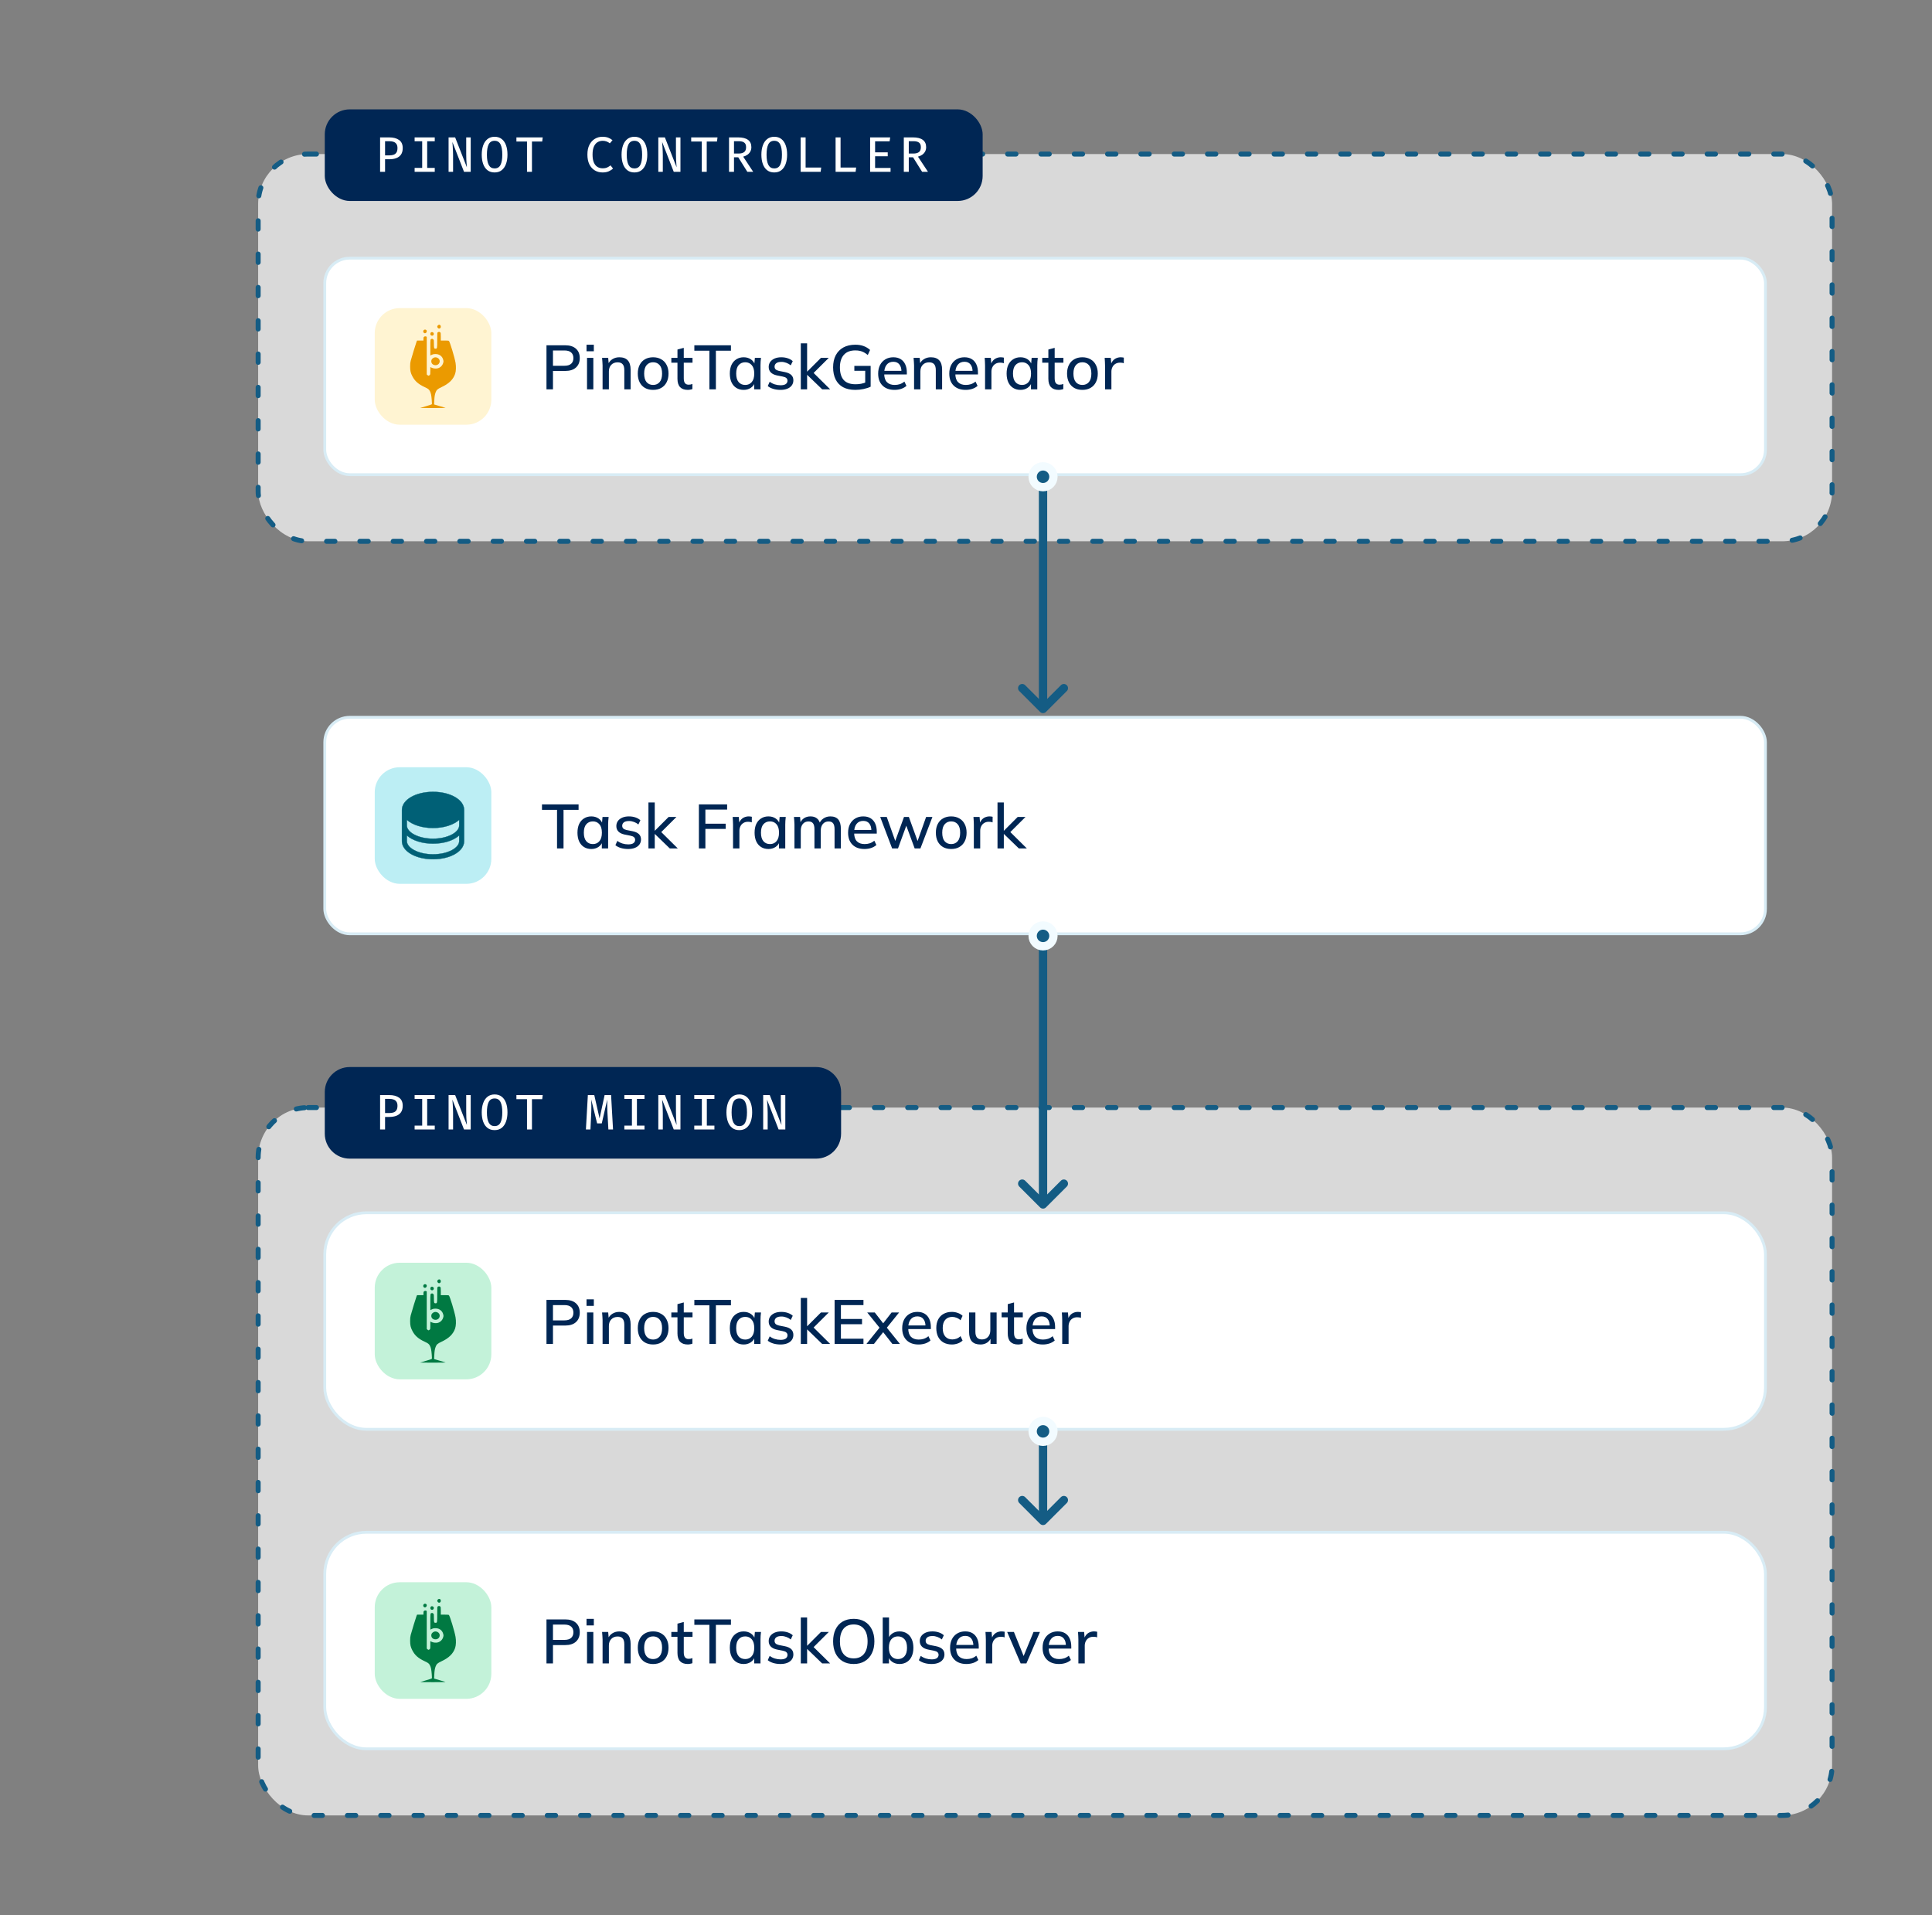 <?xml version="1.0" encoding="UTF-8"?> <svg xmlns="http://www.w3.org/2000/svg" width="464" height="460" viewBox="0 0 464 460" fill="none"><rect x="0" y="0" width="464" height="460" fill="#808080" stroke="none"/><rect x="62" y="266" width="378" height="170" rx="12" fill="white" fill-opacity="0.7" stroke="#145C84" stroke-width="1.2" stroke-linecap="round" stroke-dasharray="2 6"></rect><rect x="62" y="37" width="378" height="93" rx="12" fill="white" fill-opacity="0.7" stroke="#145C84" stroke-width="1.2" stroke-linecap="round" stroke-dasharray="2 6"></rect><path d="M250.5 109.766L250.5 169.266" stroke="#145C84" stroke-width="2"></path><path d="M250.5 216.266L250.5 288.266" stroke="#145C84" stroke-width="2"></path><path d="M250.5 340.266L250.5 364.266" stroke="#145C84" stroke-width="2"></path><rect x="78" y="172.266" width="346" height="52" rx="6" fill="white"></rect><rect x="78" y="172.266" width="346" height="52" rx="6" stroke="#D8ECF5" stroke-width="0.676"></rect><rect x="90" y="184.266" width="28" height="28" rx="6" fill="#BCEEF4"></rect><path d="M99.422 200.398L99.438 200.369L99.422 200.398C100.636 201.059 102.262 201.424 104 201.424C105.738 201.424 107.364 201.059 108.577 200.398L108.562 200.369L108.577 200.398C109.654 199.811 110.283 199.036 110.283 198.266V196.966V196.893L110.228 196.941C108.903 198.103 106.633 198.858 104 198.858C101.367 198.858 99.097 198.106 97.772 196.941L97.717 196.893V196.966V198.266C97.717 199.036 98.346 199.811 99.422 200.398ZM99.422 204.148L99.438 204.119L99.422 204.148C100.636 204.809 102.262 205.174 104 205.174C105.738 205.174 107.364 204.809 108.577 204.148L108.562 204.119L108.577 204.148C109.654 203.561 110.283 202.786 110.283 202.016V200.716V200.643L110.228 200.691C108.903 201.853 106.633 202.608 104 202.608C101.367 202.608 99.097 201.856 97.772 200.691L97.717 200.643V200.716V202.016C97.717 202.786 98.346 203.561 99.422 204.148ZM96.533 194.516C96.533 193.305 97.346 192.221 98.689 191.437C100.033 190.653 101.902 190.174 104 190.174C106.098 190.174 107.967 190.653 109.31 191.437C110.654 192.221 111.467 193.305 111.467 194.516V202.016C111.467 203.226 110.654 204.311 109.31 205.095C107.967 205.878 106.098 206.358 104 206.358C101.902 206.358 100.033 205.878 98.689 205.095C97.346 204.311 96.533 203.226 96.533 202.016V194.516Z" fill="#006076" stroke="#006076" stroke-width="0.066"></path><path d="M133.78 203.766V194.496H130.165V193.191H138.955V194.496H135.34V203.766H133.78ZM142.018 203.901C141.348 203.901 140.763 203.746 140.263 203.436C139.763 203.126 139.373 202.676 139.093 202.086C138.823 201.496 138.688 200.796 138.688 199.986C138.688 199.166 138.823 198.466 139.093 197.886C139.373 197.306 139.763 196.861 140.263 196.551C140.763 196.231 141.348 196.071 142.018 196.071C142.678 196.071 143.253 196.236 143.743 196.566C144.233 196.896 144.558 197.346 144.718 197.916H144.553L144.703 196.206H146.173C146.143 196.516 146.113 196.826 146.083 197.136C146.063 197.436 146.053 197.731 146.053 198.021V203.766H144.538V202.086H144.703C144.543 202.646 144.213 203.091 143.713 203.421C143.223 203.741 142.658 203.901 142.018 203.901ZM142.393 202.716C143.043 202.716 143.563 202.486 143.953 202.026C144.353 201.566 144.553 200.886 144.553 199.986C144.553 199.086 144.353 198.411 143.953 197.961C143.563 197.501 143.043 197.271 142.393 197.271C141.733 197.271 141.203 197.501 140.803 197.961C140.413 198.411 140.218 199.086 140.218 199.986C140.218 200.886 140.413 201.566 140.803 202.026C141.193 202.486 141.723 202.716 142.393 202.716ZM150.858 203.901C150.228 203.901 149.648 203.821 149.118 203.661C148.588 203.501 148.148 203.276 147.798 202.986L148.263 201.951C148.633 202.231 149.043 202.441 149.493 202.581C149.943 202.721 150.403 202.791 150.873 202.791C151.423 202.791 151.838 202.696 152.118 202.506C152.398 202.306 152.538 202.036 152.538 201.696C152.538 201.436 152.448 201.226 152.268 201.066C152.098 200.906 151.813 200.786 151.413 200.706L149.973 200.421C149.333 200.281 148.848 200.041 148.518 199.701C148.188 199.361 148.023 198.926 148.023 198.396C148.023 197.946 148.143 197.546 148.383 197.196C148.633 196.846 148.983 196.571 149.433 196.371C149.893 196.171 150.428 196.071 151.038 196.071C151.598 196.071 152.118 196.151 152.598 196.311C153.078 196.471 153.478 196.701 153.798 197.001L153.318 198.006C153.008 197.746 152.658 197.546 152.268 197.406C151.878 197.256 151.483 197.181 151.083 197.181C150.523 197.181 150.108 197.286 149.838 197.496C149.568 197.706 149.433 197.981 149.433 198.321C149.433 198.581 149.513 198.796 149.673 198.966C149.843 199.126 150.108 199.251 150.468 199.341L151.908 199.626C152.588 199.766 153.098 199.996 153.438 200.316C153.778 200.636 153.948 201.066 153.948 201.606C153.948 202.076 153.818 202.486 153.558 202.836C153.298 203.186 152.938 203.451 152.478 203.631C152.018 203.811 151.478 203.901 150.858 203.901ZM155.734 203.766V192.726H157.249V199.506H157.279L160.579 196.206H162.454L158.464 200.181L158.479 199.506L162.784 203.766H160.864L157.279 200.301H157.249V203.766H155.734ZM167.851 203.766V193.191H174.631V194.436H169.411V197.826H174.286V199.071H169.411V203.766H167.851ZM176.051 203.766V198.081C176.051 197.771 176.041 197.461 176.021 197.151C176.011 196.831 175.991 196.516 175.961 196.206H177.431L177.596 198.156H177.356C177.456 197.686 177.626 197.296 177.866 196.986C178.106 196.676 178.396 196.446 178.736 196.296C179.086 196.146 179.451 196.071 179.831 196.071C179.991 196.071 180.126 196.081 180.236 196.101C180.346 196.111 180.456 196.131 180.566 196.161L180.551 197.511C180.381 197.441 180.231 197.401 180.101 197.391C179.981 197.371 179.831 197.361 179.651 197.361C179.211 197.361 178.836 197.461 178.526 197.661C178.216 197.851 177.981 198.111 177.821 198.441C177.661 198.771 177.581 199.126 177.581 199.506V203.766H176.051ZM184.557 203.901C183.887 203.901 183.302 203.746 182.802 203.436C182.302 203.126 181.912 202.676 181.632 202.086C181.362 201.496 181.227 200.796 181.227 199.986C181.227 199.166 181.362 198.466 181.632 197.886C181.912 197.306 182.302 196.861 182.802 196.551C183.302 196.231 183.887 196.071 184.557 196.071C185.217 196.071 185.792 196.236 186.282 196.566C186.772 196.896 187.097 197.346 187.257 197.916H187.092L187.242 196.206H188.712C188.682 196.516 188.652 196.826 188.622 197.136C188.602 197.436 188.592 197.731 188.592 198.021V203.766H187.077V202.086H187.242C187.082 202.646 186.752 203.091 186.252 203.421C185.762 203.741 185.197 203.901 184.557 203.901ZM184.932 202.716C185.582 202.716 186.102 202.486 186.492 202.026C186.892 201.566 187.092 200.886 187.092 199.986C187.092 199.086 186.892 198.411 186.492 197.961C186.102 197.501 185.582 197.271 184.932 197.271C184.272 197.271 183.742 197.501 183.342 197.961C182.952 198.411 182.757 199.086 182.757 199.986C182.757 200.886 182.952 201.566 183.342 202.026C183.732 202.486 184.262 202.716 184.932 202.716ZM190.802 203.766V198.021C190.802 197.731 190.787 197.436 190.757 197.136C190.737 196.826 190.712 196.516 190.682 196.206H192.152L192.287 197.796H192.107C192.317 197.246 192.637 196.821 193.067 196.521C193.507 196.221 194.032 196.071 194.642 196.071C195.262 196.071 195.767 196.221 196.157 196.521C196.557 196.811 196.832 197.261 196.982 197.871H196.742C196.942 197.321 197.282 196.886 197.762 196.566C198.242 196.236 198.797 196.071 199.427 196.071C200.267 196.071 200.897 196.316 201.317 196.806C201.737 197.296 201.947 198.056 201.947 199.086V203.766H200.432V199.161C200.432 198.501 200.317 198.026 200.087 197.736C199.867 197.436 199.507 197.286 199.007 197.286C198.427 197.286 197.967 197.486 197.627 197.886C197.287 198.286 197.117 198.826 197.117 199.506V203.766H195.602V199.161C195.602 198.501 195.487 198.026 195.257 197.736C195.037 197.436 194.677 197.286 194.177 197.286C193.597 197.286 193.142 197.486 192.812 197.886C192.482 198.286 192.317 198.826 192.317 199.506V203.766H190.802ZM207.613 203.901C206.393 203.901 205.433 203.556 204.733 202.866C204.033 202.176 203.683 201.221 203.683 200.001C203.683 199.211 203.833 198.521 204.133 197.931C204.443 197.341 204.868 196.886 205.408 196.566C205.958 196.236 206.593 196.071 207.313 196.071C208.023 196.071 208.618 196.221 209.098 196.521C209.578 196.821 209.943 197.246 210.193 197.796C210.443 198.336 210.568 198.976 210.568 199.716V200.196H204.868V199.326H209.533L209.278 199.521C209.278 198.771 209.108 198.191 208.768 197.781C208.438 197.361 207.958 197.151 207.328 197.151C206.628 197.151 206.088 197.396 205.708 197.886C205.328 198.366 205.138 199.031 205.138 199.881V200.031C205.138 200.921 205.353 201.591 205.783 202.041C206.223 202.491 206.843 202.716 207.643 202.716C208.083 202.716 208.493 202.656 208.873 202.536C209.263 202.406 209.633 202.196 209.983 201.906L210.478 202.941C210.128 203.251 209.703 203.491 209.203 203.661C208.703 203.821 208.173 203.901 207.613 203.901ZM214.259 203.766L211.394 196.206H212.969L215.204 202.506H214.814L217.109 196.206H218.279L220.559 202.506H220.184L222.419 196.206H223.934L221.054 203.766H219.674L217.304 197.346H218.009L215.669 203.766H214.259ZM228.437 203.901C227.687 203.901 227.037 203.746 226.487 203.436C225.937 203.116 225.512 202.666 225.212 202.086C224.912 201.496 224.762 200.796 224.762 199.986C224.762 199.176 224.912 198.481 225.212 197.901C225.512 197.311 225.937 196.861 226.487 196.551C227.037 196.231 227.687 196.071 228.437 196.071C229.187 196.071 229.837 196.231 230.387 196.551C230.947 196.861 231.377 197.311 231.677 197.901C231.987 198.481 232.142 199.176 232.142 199.986C232.142 200.796 231.987 201.496 231.677 202.086C231.377 202.666 230.947 203.116 230.387 203.436C229.837 203.746 229.187 203.901 228.437 203.901ZM228.437 202.716C229.097 202.716 229.622 202.486 230.012 202.026C230.402 201.566 230.597 200.886 230.597 199.986C230.597 199.086 230.402 198.411 230.012 197.961C229.622 197.501 229.097 197.271 228.437 197.271C227.787 197.271 227.267 197.501 226.877 197.961C226.487 198.411 226.292 199.086 226.292 199.986C226.292 200.886 226.482 201.566 226.862 202.026C227.252 202.486 227.777 202.716 228.437 202.716ZM233.883 203.766V198.081C233.883 197.771 233.873 197.461 233.853 197.151C233.843 196.831 233.823 196.516 233.793 196.206H235.263L235.428 198.156H235.188C235.288 197.686 235.458 197.296 235.698 196.986C235.938 196.676 236.228 196.446 236.568 196.296C236.918 196.146 237.283 196.071 237.663 196.071C237.823 196.071 237.958 196.081 238.068 196.101C238.178 196.111 238.288 196.131 238.398 196.161L238.383 197.511C238.213 197.441 238.063 197.401 237.933 197.391C237.813 197.371 237.663 197.361 237.483 197.361C237.043 197.361 236.668 197.461 236.358 197.661C236.048 197.851 235.813 198.111 235.653 198.441C235.493 198.771 235.413 199.126 235.413 199.506V203.766H233.883ZM239.567 203.766V192.726H241.082V199.506H241.112L244.412 196.206H246.287L242.297 200.181L242.312 199.506L246.617 203.766H244.697L241.112 200.301H241.082V203.766H239.567Z" fill="#002654"></path><circle cx="250.5" cy="224.766" r="2.5" fill="#145C84" stroke="#F2FBFF" stroke-width="2"></circle><rect x="78" y="62" width="346" height="52" rx="6" fill="white"></rect><rect x="78" y="62" width="346" height="52" rx="6" stroke="#D8ECF5" stroke-width="0.676"></rect><rect x="90" y="74" width="28" height="28" rx="6" fill="#FFF4D2"></rect><path d="M105.172 78.141C104.973 78.324 104.96 78.532 105.146 78.747C105.417 79.071 105.867 78.887 105.867 78.459C105.867 78.03 105.476 77.853 105.172 78.141Z" fill="#EB9A00"></path><path d="M101.803 79.249C101.545 79.487 101.618 79.897 101.942 80.014C102.332 80.148 102.683 79.567 102.385 79.267C102.246 79.126 101.942 79.114 101.803 79.249Z" fill="#EB9A00"></path><path d="M105.152 79.799C105.007 79.891 105.007 79.903 105.007 81.679C105.007 83.662 104.993 83.742 104.609 83.742C104.245 83.742 104.212 83.644 104.212 82.603C104.212 81.666 104.212 81.654 104.04 81.501C103.914 81.379 103.835 81.354 103.696 81.385C103.345 81.465 103.352 81.415 103.352 83.466V85.376L103.722 85.198C104.034 85.058 104.186 85.027 104.583 85.027C105.516 85.027 106.211 85.535 106.436 86.386C106.536 86.747 106.536 86.815 106.436 87.17C106.258 87.806 105.754 88.302 105.112 88.461C104.689 88.565 104.08 88.504 103.689 88.32L103.352 88.155V89.043C103.352 89.906 103.345 89.936 103.186 90.077C103.1 90.163 102.981 90.23 102.922 90.23C102.862 90.23 102.743 90.163 102.657 90.077L102.491 89.93V80.883L102.326 80.816C102.147 80.742 101.995 80.767 101.816 80.914C101.723 80.981 101.697 81.103 101.697 81.397V81.783H100.168L100.049 82.04C99.93 82.309 98.904 85.67 98.639 86.649C98.526 87.084 98.5 87.378 98.5 88.057C98.5 89.055 98.626 89.588 99.043 90.383C99.638 91.528 100.479 92.269 102.001 92.973C102.829 93.358 103.014 93.499 103.246 93.934C103.491 94.399 103.597 94.901 103.689 96.064C103.756 96.878 103.749 97.05 103.676 97.111C103.623 97.154 102.988 97.362 102.26 97.57C101.532 97.784 100.923 97.968 100.909 97.98C100.896 97.992 102.293 98.004 104.02 97.998C105.874 97.998 107.092 97.974 106.992 97.943C106.9 97.913 106.251 97.717 105.543 97.515L104.259 97.135L104.298 96.266C104.345 95.25 104.424 94.748 104.623 94.222C104.848 93.628 105.086 93.42 106.039 92.973C107.826 92.14 108.846 91.148 109.309 89.771C109.521 89.159 109.56 88.033 109.408 87.139C109.196 85.872 108.025 82.003 107.806 81.862C107.734 81.807 107.409 81.783 106.78 81.783H105.867V80.865C105.867 80.026 105.854 79.934 105.735 79.824C105.576 79.677 105.357 79.665 105.152 79.799Z" fill="#EB9A00"></path><path d="M103.464 79.873C103.312 80.026 103.319 80.393 103.471 80.516C103.597 80.626 103.861 80.65 103.987 80.571C104.12 80.491 104.225 80.24 104.186 80.099C104.1 79.775 103.683 79.646 103.464 79.873Z" fill="#EB9A00"></path><path d="M104.08 85.958C103.716 86.19 103.583 86.404 103.583 86.772C103.583 87.292 103.954 87.659 104.523 87.702C105.126 87.745 105.602 87.323 105.602 86.741C105.602 86.031 104.695 85.572 104.08 85.958Z" fill="#EB9A00"></path><path d="M131.245 93.5V82.925H135.73C136.86 82.925 137.725 83.2 138.325 83.75C138.935 84.29 139.24 85.04 139.24 86C139.24 86.96 138.935 87.715 138.325 88.265C137.725 88.815 136.86 89.09 135.73 89.09H132.805V93.5H131.245ZM132.805 87.845H135.565C136.275 87.845 136.81 87.685 137.17 87.365C137.53 87.045 137.71 86.59 137.71 86C137.71 85.42 137.53 84.97 137.17 84.65C136.81 84.33 136.275 84.17 135.565 84.17H132.805V87.845ZM140.983 93.5V85.94H142.498V93.5H140.983ZM140.863 84.365V82.79H142.618V84.365H140.863ZM144.718 93.5V87.755C144.718 87.465 144.703 87.17 144.673 86.87C144.653 86.56 144.628 86.25 144.598 85.94H146.068L146.203 87.53H146.023C146.253 86.97 146.608 86.545 147.088 86.255C147.568 85.955 148.123 85.805 148.753 85.805C149.643 85.805 150.313 86.05 150.763 86.54C151.223 87.03 151.453 87.79 151.453 88.82V93.5H149.938V88.91C149.938 88.24 149.803 87.76 149.533 87.47C149.273 87.17 148.873 87.02 148.333 87.02C147.693 87.02 147.183 87.22 146.803 87.62C146.423 88.01 146.233 88.54 146.233 89.21V93.5H144.718ZM156.85 93.635C156.1 93.635 155.45 93.48 154.9 93.17C154.35 92.85 153.925 92.4 153.625 91.82C153.325 91.23 153.175 90.53 153.175 89.72C153.175 88.91 153.325 88.215 153.625 87.635C153.925 87.045 154.35 86.595 154.9 86.285C155.45 85.965 156.1 85.805 156.85 85.805C157.6 85.805 158.25 85.965 158.8 86.285C159.36 86.595 159.79 87.045 160.09 87.635C160.4 88.215 160.555 88.91 160.555 89.72C160.555 90.53 160.4 91.23 160.09 91.82C159.79 92.4 159.36 92.85 158.8 93.17C158.25 93.48 157.6 93.635 156.85 93.635ZM156.85 92.45C157.51 92.45 158.035 92.22 158.425 91.76C158.815 91.3 159.01 90.62 159.01 89.72C159.01 88.82 158.815 88.145 158.425 87.695C158.035 87.235 157.51 87.005 156.85 87.005C156.2 87.005 155.68 87.235 155.29 87.695C154.9 88.145 154.705 88.82 154.705 89.72C154.705 90.62 154.895 91.3 155.275 91.76C155.665 92.22 156.19 92.45 156.85 92.45ZM165.193 93.635C164.373 93.635 163.753 93.415 163.333 92.975C162.913 92.525 162.703 91.855 162.703 90.965V87.11H161.233V85.94H162.703V83.945L164.218 83.54V85.94H166.318V87.11H164.218V90.83C164.218 91.39 164.318 91.79 164.518 92.03C164.718 92.27 165.008 92.39 165.388 92.39C165.578 92.39 165.743 92.375 165.883 92.345C166.033 92.305 166.168 92.26 166.288 92.21V93.44C166.138 93.5 165.963 93.545 165.763 93.575C165.563 93.615 165.373 93.635 165.193 93.635ZM170.372 93.5V84.23H166.757V82.925H175.547V84.23H171.932V93.5H170.372ZM178.609 93.635C177.939 93.635 177.354 93.48 176.854 93.17C176.354 92.86 175.964 92.41 175.684 91.82C175.414 91.23 175.279 90.53 175.279 89.72C175.279 88.9 175.414 88.2 175.684 87.62C175.964 87.04 176.354 86.595 176.854 86.285C177.354 85.965 177.939 85.805 178.609 85.805C179.269 85.805 179.844 85.97 180.334 86.3C180.824 86.63 181.149 87.08 181.309 87.65H181.144L181.294 85.94H182.764C182.734 86.25 182.704 86.56 182.674 86.87C182.654 87.17 182.644 87.465 182.644 87.755V93.5H181.129V91.82H181.294C181.134 92.38 180.804 92.825 180.304 93.155C179.814 93.475 179.249 93.635 178.609 93.635ZM178.984 92.45C179.634 92.45 180.154 92.22 180.544 91.76C180.944 91.3 181.144 90.62 181.144 89.72C181.144 88.82 180.944 88.145 180.544 87.695C180.154 87.235 179.634 87.005 178.984 87.005C178.324 87.005 177.794 87.235 177.394 87.695C177.004 88.145 176.809 88.82 176.809 89.72C176.809 90.62 177.004 91.3 177.394 91.76C177.784 92.22 178.314 92.45 178.984 92.45ZM187.45 93.635C186.82 93.635 186.24 93.555 185.71 93.395C185.18 93.235 184.74 93.01 184.39 92.72L184.855 91.685C185.225 91.965 185.635 92.175 186.085 92.315C186.535 92.455 186.995 92.525 187.465 92.525C188.015 92.525 188.43 92.43 188.71 92.24C188.99 92.04 189.13 91.77 189.13 91.43C189.13 91.17 189.04 90.96 188.86 90.8C188.69 90.64 188.405 90.52 188.005 90.44L186.565 90.155C185.925 90.015 185.44 89.775 185.11 89.435C184.78 89.095 184.615 88.66 184.615 88.13C184.615 87.68 184.735 87.28 184.975 86.93C185.225 86.58 185.575 86.305 186.025 86.105C186.485 85.905 187.02 85.805 187.63 85.805C188.19 85.805 188.71 85.885 189.19 86.045C189.67 86.205 190.07 86.435 190.39 86.735L189.91 87.74C189.6 87.48 189.25 87.28 188.86 87.14C188.47 86.99 188.075 86.915 187.675 86.915C187.115 86.915 186.7 87.02 186.43 87.23C186.16 87.44 186.025 87.715 186.025 88.055C186.025 88.315 186.105 88.53 186.265 88.7C186.435 88.86 186.7 88.985 187.06 89.075L188.5 89.36C189.18 89.5 189.69 89.73 190.03 90.05C190.37 90.37 190.54 90.8 190.54 91.34C190.54 91.81 190.41 92.22 190.15 92.57C189.89 92.92 189.53 93.185 189.07 93.365C188.61 93.545 188.07 93.635 187.45 93.635ZM192.326 93.5V82.46H193.841V89.24H193.871L197.171 85.94H199.046L195.056 89.915L195.071 89.24L199.376 93.5H197.456L193.871 90.035H193.841V93.5H192.326ZM205.424 93.635C204.254 93.635 203.269 93.42 202.469 92.99C201.679 92.55 201.084 91.925 200.684 91.115C200.284 90.305 200.084 89.34 200.084 88.22C200.084 87.1 200.294 86.135 200.714 85.325C201.144 84.515 201.754 83.89 202.544 83.45C203.344 83.01 204.304 82.79 205.424 82.79C206.194 82.79 206.864 82.9 207.434 83.12C208.004 83.33 208.514 83.64 208.964 84.05L208.409 85.265C208.089 84.995 207.779 84.78 207.479 84.62C207.179 84.46 206.869 84.345 206.549 84.275C206.229 84.195 205.854 84.155 205.424 84.155C204.214 84.155 203.294 84.51 202.664 85.22C202.034 85.93 201.719 86.935 201.719 88.235C201.719 89.555 202.019 90.56 202.619 91.25C203.229 91.94 204.184 92.285 205.484 92.285C205.934 92.285 206.379 92.245 206.819 92.165C207.259 92.075 207.684 91.945 208.094 91.775L207.794 92.51V89.045H205.184V87.875H209.099V92.87C208.639 93.1 208.074 93.285 207.404 93.425C206.744 93.565 206.084 93.635 205.424 93.635ZM214.834 93.635C213.614 93.635 212.654 93.29 211.954 92.6C211.254 91.91 210.904 90.955 210.904 89.735C210.904 88.945 211.054 88.255 211.354 87.665C211.664 87.075 212.089 86.62 212.629 86.3C213.179 85.97 213.814 85.805 214.534 85.805C215.244 85.805 215.839 85.955 216.319 86.255C216.799 86.555 217.164 86.98 217.414 87.53C217.664 88.07 217.789 88.71 217.789 89.45V89.93H212.089V89.06H216.754L216.499 89.255C216.499 88.505 216.329 87.925 215.989 87.515C215.659 87.095 215.179 86.885 214.549 86.885C213.849 86.885 213.309 87.13 212.929 87.62C212.549 88.1 212.359 88.765 212.359 89.615V89.765C212.359 90.655 212.574 91.325 213.004 91.775C213.444 92.225 214.064 92.45 214.864 92.45C215.304 92.45 215.714 92.39 216.094 92.27C216.484 92.14 216.854 91.93 217.204 91.64L217.699 92.675C217.349 92.985 216.924 93.225 216.424 93.395C215.924 93.555 215.394 93.635 214.834 93.635ZM219.528 93.5V87.755C219.528 87.465 219.513 87.17 219.483 86.87C219.463 86.56 219.438 86.25 219.408 85.94H220.878L221.013 87.53H220.833C221.063 86.97 221.418 86.545 221.898 86.255C222.378 85.955 222.933 85.805 223.563 85.805C224.453 85.805 225.123 86.05 225.573 86.54C226.033 87.03 226.263 87.79 226.263 88.82V93.5H224.748V88.91C224.748 88.24 224.613 87.76 224.343 87.47C224.083 87.17 223.683 87.02 223.143 87.02C222.503 87.02 221.993 87.22 221.613 87.62C221.233 88.01 221.043 88.54 221.043 89.21V93.5H219.528ZM231.915 93.635C230.695 93.635 229.735 93.29 229.035 92.6C228.335 91.91 227.985 90.955 227.985 89.735C227.985 88.945 228.135 88.255 228.435 87.665C228.745 87.075 229.17 86.62 229.71 86.3C230.26 85.97 230.895 85.805 231.615 85.805C232.325 85.805 232.92 85.955 233.4 86.255C233.88 86.555 234.245 86.98 234.495 87.53C234.745 88.07 234.87 88.71 234.87 89.45V89.93H229.17V89.06H233.835L233.58 89.255C233.58 88.505 233.41 87.925 233.07 87.515C232.74 87.095 232.26 86.885 231.63 86.885C230.93 86.885 230.39 87.13 230.01 87.62C229.63 88.1 229.44 88.765 229.44 89.615V89.765C229.44 90.655 229.655 91.325 230.085 91.775C230.525 92.225 231.145 92.45 231.945 92.45C232.385 92.45 232.795 92.39 233.175 92.27C233.565 92.14 233.935 91.93 234.285 91.64L234.78 92.675C234.43 92.985 234.005 93.225 233.505 93.395C233.005 93.555 232.475 93.635 231.915 93.635ZM236.578 93.5V87.815C236.578 87.505 236.568 87.195 236.548 86.885C236.538 86.565 236.518 86.25 236.488 85.94H237.958L238.123 87.89H237.883C237.983 87.42 238.153 87.03 238.393 86.72C238.633 86.41 238.923 86.18 239.263 86.03C239.613 85.88 239.978 85.805 240.358 85.805C240.518 85.805 240.653 85.815 240.763 85.835C240.873 85.845 240.983 85.865 241.093 85.895L241.078 87.245C240.908 87.175 240.758 87.135 240.628 87.125C240.508 87.105 240.358 87.095 240.178 87.095C239.738 87.095 239.363 87.195 239.053 87.395C238.743 87.585 238.508 87.845 238.348 88.175C238.188 88.505 238.108 88.86 238.108 89.24V93.5H236.578ZM245.084 93.635C244.414 93.635 243.829 93.48 243.329 93.17C242.829 92.86 242.439 92.41 242.159 91.82C241.889 91.23 241.754 90.53 241.754 89.72C241.754 88.9 241.889 88.2 242.159 87.62C242.439 87.04 242.829 86.595 243.329 86.285C243.829 85.965 244.414 85.805 245.084 85.805C245.744 85.805 246.319 85.97 246.809 86.3C247.299 86.63 247.624 87.08 247.784 87.65H247.619L247.769 85.94H249.239C249.209 86.25 249.179 86.56 249.149 86.87C249.129 87.17 249.119 87.465 249.119 87.755V93.5H247.604V91.82H247.769C247.609 92.38 247.279 92.825 246.779 93.155C246.289 93.475 245.724 93.635 245.084 93.635ZM245.459 92.45C246.109 92.45 246.629 92.22 247.019 91.76C247.419 91.3 247.619 90.62 247.619 89.72C247.619 88.82 247.419 88.145 247.019 87.695C246.629 87.235 246.109 87.005 245.459 87.005C244.799 87.005 244.269 87.235 243.869 87.695C243.479 88.145 243.284 88.82 243.284 89.72C243.284 90.62 243.479 91.3 243.869 91.76C244.259 92.22 244.789 92.45 245.459 92.45ZM254.27 93.635C253.45 93.635 252.83 93.415 252.41 92.975C251.99 92.525 251.78 91.855 251.78 90.965V87.11H250.31V85.94H251.78V83.945L253.295 83.54V85.94H255.395V87.11H253.295V90.83C253.295 91.39 253.395 91.79 253.595 92.03C253.795 92.27 254.085 92.39 254.465 92.39C254.655 92.39 254.82 92.375 254.96 92.345C255.11 92.305 255.245 92.26 255.365 92.21V93.44C255.215 93.5 255.04 93.545 254.84 93.575C254.64 93.615 254.45 93.635 254.27 93.635ZM259.946 93.635C259.196 93.635 258.546 93.48 257.996 93.17C257.446 92.85 257.021 92.4 256.721 91.82C256.421 91.23 256.271 90.53 256.271 89.72C256.271 88.91 256.421 88.215 256.721 87.635C257.021 87.045 257.446 86.595 257.996 86.285C258.546 85.965 259.196 85.805 259.946 85.805C260.696 85.805 261.346 85.965 261.896 86.285C262.456 86.595 262.886 87.045 263.186 87.635C263.496 88.215 263.651 88.91 263.651 89.72C263.651 90.53 263.496 91.23 263.186 91.82C262.886 92.4 262.456 92.85 261.896 93.17C261.346 93.48 260.696 93.635 259.946 93.635ZM259.946 92.45C260.606 92.45 261.131 92.22 261.521 91.76C261.911 91.3 262.106 90.62 262.106 89.72C262.106 88.82 261.911 88.145 261.521 87.695C261.131 87.235 260.606 87.005 259.946 87.005C259.296 87.005 258.776 87.235 258.386 87.695C257.996 88.145 257.801 88.82 257.801 89.72C257.801 90.62 257.991 91.3 258.371 91.76C258.761 92.22 259.286 92.45 259.946 92.45ZM265.392 93.5V87.815C265.392 87.505 265.382 87.195 265.362 86.885C265.352 86.565 265.332 86.25 265.302 85.94H266.772L266.937 87.89H266.697C266.797 87.42 266.967 87.03 267.207 86.72C267.447 86.41 267.737 86.18 268.077 86.03C268.427 85.88 268.792 85.805 269.172 85.805C269.332 85.805 269.467 85.815 269.577 85.835C269.687 85.845 269.797 85.865 269.907 85.895L269.892 87.245C269.722 87.175 269.572 87.135 269.442 87.125C269.322 87.105 269.172 87.095 268.992 87.095C268.552 87.095 268.177 87.195 267.867 87.395C267.557 87.585 267.322 87.845 267.162 88.175C267.002 88.505 266.922 88.86 266.922 89.24V93.5H265.392Z" fill="#002654"></path><circle cx="250.5" cy="114.5" r="2.5" fill="#145C84" stroke="#F2FBFF" stroke-width="2"></circle><rect x="78" y="291.266" width="346" height="52" rx="10" fill="white"></rect><rect x="78" y="291.266" width="346" height="52" rx="10" stroke="#D8ECF5" stroke-width="0.676"></rect><rect x="90" y="303.266" width="28" height="28" rx="6" fill="#C3F2D9"></rect><path d="M105.172 307.406C104.973 307.59 104.96 307.798 105.146 308.012C105.417 308.337 105.867 308.153 105.867 307.725C105.867 307.296 105.476 307.118 105.172 307.406Z" fill="#007942"></path><path d="M101.803 308.514C101.545 308.753 101.618 309.163 101.942 309.279C102.332 309.414 102.683 308.832 102.385 308.533C102.246 308.392 101.942 308.379 101.803 308.514Z" fill="#007942"></path><path d="M105.152 309.065C105.007 309.157 105.007 309.169 105.007 310.944C105.007 312.928 104.993 313.007 104.609 313.007C104.245 313.007 104.212 312.909 104.212 311.869C104.212 310.932 104.212 310.92 104.04 310.767C103.914 310.644 103.835 310.62 103.696 310.651C103.345 310.73 103.352 310.681 103.352 312.732V314.642L103.722 314.464C104.034 314.323 104.186 314.293 104.583 314.293C105.516 314.293 106.211 314.801 106.436 315.652C106.536 316.013 106.536 316.08 106.436 316.435C106.258 317.072 105.754 317.568 105.112 317.727C104.689 317.831 104.08 317.77 103.689 317.586L103.352 317.421V318.308C103.352 319.172 103.345 319.202 103.186 319.343C103.1 319.429 102.981 319.496 102.922 319.496C102.862 319.496 102.743 319.429 102.657 319.343L102.491 319.196V310.149L102.326 310.081C102.147 310.008 101.995 310.032 101.816 310.179C101.723 310.247 101.697 310.369 101.697 310.663V311.048H100.168L100.049 311.306C99.93 311.575 98.904 314.936 98.639 315.915C98.526 316.35 98.5 316.643 98.5 317.323C98.5 318.321 98.626 318.853 99.043 319.649C99.638 320.794 100.479 321.534 102.001 322.238C102.829 322.624 103.014 322.765 103.246 323.199C103.491 323.665 103.597 324.167 103.689 325.33C103.756 326.144 103.749 326.315 103.676 326.376C103.623 326.419 102.988 326.627 102.26 326.835C101.532 327.05 100.923 327.233 100.909 327.246C100.896 327.258 102.293 327.27 104.02 327.264C105.874 327.264 107.092 327.24 106.992 327.209C106.9 327.178 106.251 326.982 105.543 326.78L104.259 326.401L104.298 325.532C104.345 324.515 104.424 324.014 104.623 323.487C104.848 322.893 105.086 322.685 106.039 322.238C107.826 321.406 108.846 320.414 109.309 319.037C109.521 318.425 109.56 317.298 109.408 316.405C109.196 315.138 108.025 311.269 107.806 311.128C107.734 311.073 107.409 311.048 106.78 311.048H105.867V310.13C105.867 309.292 105.854 309.2 105.735 309.09C105.576 308.943 105.357 308.93 105.152 309.065Z" fill="#007942"></path><path d="M103.464 309.139C103.312 309.292 103.319 309.659 103.471 309.781C103.597 309.891 103.861 309.916 103.987 309.836C104.12 309.757 104.225 309.506 104.186 309.365C104.1 309.041 103.683 308.912 103.464 309.139Z" fill="#007942"></path><path d="M104.08 315.223C103.716 315.456 103.583 315.67 103.583 316.037C103.583 316.558 103.954 316.925 104.523 316.968C105.126 317.011 105.602 316.588 105.602 316.007C105.602 315.297 104.695 314.838 104.08 315.223Z" fill="#007942"></path><path d="M131.245 322.766V312.191H135.73C136.86 312.191 137.725 312.466 138.325 313.016C138.935 313.556 139.24 314.306 139.24 315.266C139.24 316.226 138.935 316.981 138.325 317.531C137.725 318.081 136.86 318.356 135.73 318.356H132.805V322.766H131.245ZM132.805 317.111H135.565C136.275 317.111 136.81 316.951 137.17 316.631C137.53 316.311 137.71 315.856 137.71 315.266C137.71 314.686 137.53 314.236 137.17 313.916C136.81 313.596 136.275 313.436 135.565 313.436H132.805V317.111ZM140.983 322.766V315.206H142.498V322.766H140.983ZM140.863 313.631V312.056H142.618V313.631H140.863ZM144.718 322.766V317.021C144.718 316.731 144.703 316.436 144.673 316.136C144.653 315.826 144.628 315.516 144.598 315.206H146.068L146.203 316.796H146.023C146.253 316.236 146.608 315.811 147.088 315.521C147.568 315.221 148.123 315.071 148.753 315.071C149.643 315.071 150.313 315.316 150.763 315.806C151.223 316.296 151.453 317.056 151.453 318.086V322.766H149.938V318.176C149.938 317.506 149.803 317.026 149.533 316.736C149.273 316.436 148.873 316.286 148.333 316.286C147.693 316.286 147.183 316.486 146.803 316.886C146.423 317.276 146.233 317.806 146.233 318.476V322.766H144.718ZM156.85 322.901C156.1 322.901 155.45 322.746 154.9 322.436C154.35 322.116 153.925 321.666 153.625 321.086C153.325 320.496 153.175 319.796 153.175 318.986C153.175 318.176 153.325 317.481 153.625 316.901C153.925 316.311 154.35 315.861 154.9 315.551C155.45 315.231 156.1 315.071 156.85 315.071C157.6 315.071 158.25 315.231 158.8 315.551C159.36 315.861 159.79 316.311 160.09 316.901C160.4 317.481 160.555 318.176 160.555 318.986C160.555 319.796 160.4 320.496 160.09 321.086C159.79 321.666 159.36 322.116 158.8 322.436C158.25 322.746 157.6 322.901 156.85 322.901ZM156.85 321.716C157.51 321.716 158.035 321.486 158.425 321.026C158.815 320.566 159.01 319.886 159.01 318.986C159.01 318.086 158.815 317.411 158.425 316.961C158.035 316.501 157.51 316.271 156.85 316.271C156.2 316.271 155.68 316.501 155.29 316.961C154.9 317.411 154.705 318.086 154.705 318.986C154.705 319.886 154.895 320.566 155.275 321.026C155.665 321.486 156.19 321.716 156.85 321.716ZM165.193 322.901C164.373 322.901 163.753 322.681 163.333 322.241C162.913 321.791 162.703 321.121 162.703 320.231V316.376H161.233V315.206H162.703V313.211L164.218 312.806V315.206H166.318V316.376H164.218V320.096C164.218 320.656 164.318 321.056 164.518 321.296C164.718 321.536 165.008 321.656 165.388 321.656C165.578 321.656 165.743 321.641 165.883 321.611C166.033 321.571 166.168 321.526 166.288 321.476V322.706C166.138 322.766 165.963 322.811 165.763 322.841C165.563 322.881 165.373 322.901 165.193 322.901ZM170.372 322.766V313.496H166.757V312.191H175.547V313.496H171.932V322.766H170.372ZM178.609 322.901C177.939 322.901 177.354 322.746 176.854 322.436C176.354 322.126 175.964 321.676 175.684 321.086C175.414 320.496 175.279 319.796 175.279 318.986C175.279 318.166 175.414 317.466 175.684 316.886C175.964 316.306 176.354 315.861 176.854 315.551C177.354 315.231 177.939 315.071 178.609 315.071C179.269 315.071 179.844 315.236 180.334 315.566C180.824 315.896 181.149 316.346 181.309 316.916H181.144L181.294 315.206H182.764C182.734 315.516 182.704 315.826 182.674 316.136C182.654 316.436 182.644 316.731 182.644 317.021V322.766H181.129V321.086H181.294C181.134 321.646 180.804 322.091 180.304 322.421C179.814 322.741 179.249 322.901 178.609 322.901ZM178.984 321.716C179.634 321.716 180.154 321.486 180.544 321.026C180.944 320.566 181.144 319.886 181.144 318.986C181.144 318.086 180.944 317.411 180.544 316.961C180.154 316.501 179.634 316.271 178.984 316.271C178.324 316.271 177.794 316.501 177.394 316.961C177.004 317.411 176.809 318.086 176.809 318.986C176.809 319.886 177.004 320.566 177.394 321.026C177.784 321.486 178.314 321.716 178.984 321.716ZM187.45 322.901C186.82 322.901 186.24 322.821 185.71 322.661C185.18 322.501 184.74 322.276 184.39 321.986L184.855 320.951C185.225 321.231 185.635 321.441 186.085 321.581C186.535 321.721 186.995 321.791 187.465 321.791C188.015 321.791 188.43 321.696 188.71 321.506C188.99 321.306 189.13 321.036 189.13 320.696C189.13 320.436 189.04 320.226 188.86 320.066C188.69 319.906 188.405 319.786 188.005 319.706L186.565 319.421C185.925 319.281 185.44 319.041 185.11 318.701C184.78 318.361 184.615 317.926 184.615 317.396C184.615 316.946 184.735 316.546 184.975 316.196C185.225 315.846 185.575 315.571 186.025 315.371C186.485 315.171 187.02 315.071 187.63 315.071C188.19 315.071 188.71 315.151 189.19 315.311C189.67 315.471 190.07 315.701 190.39 316.001L189.91 317.006C189.6 316.746 189.25 316.546 188.86 316.406C188.47 316.256 188.075 316.181 187.675 316.181C187.115 316.181 186.7 316.286 186.43 316.496C186.16 316.706 186.025 316.981 186.025 317.321C186.025 317.581 186.105 317.796 186.265 317.966C186.435 318.126 186.7 318.251 187.06 318.341L188.5 318.626C189.18 318.766 189.69 318.996 190.03 319.316C190.37 319.636 190.54 320.066 190.54 320.606C190.54 321.076 190.41 321.486 190.15 321.836C189.89 322.186 189.53 322.451 189.07 322.631C188.61 322.811 188.07 322.901 187.45 322.901ZM192.326 322.766V311.726H193.841V318.506H193.871L197.171 315.206H199.046L195.056 319.181L195.071 318.506L199.376 322.766H197.456L193.871 319.301H193.841V322.766H192.326ZM200.444 322.766V312.191H207.374V313.436H201.959V316.766H207.029V318.026H201.959V321.506H207.374V322.766H200.444ZM208.092 322.766L211.527 318.506V319.226L208.272 315.206H210.087L212.382 318.161H211.842L214.137 315.206H215.937L212.712 319.211V318.521L216.132 322.766H214.317L211.842 319.601H212.382L209.892 322.766H208.092ZM220.606 322.901C219.386 322.901 218.426 322.556 217.726 321.866C217.026 321.176 216.676 320.221 216.676 319.001C216.676 318.211 216.826 317.521 217.126 316.931C217.436 316.341 217.861 315.886 218.401 315.566C218.951 315.236 219.586 315.071 220.306 315.071C221.016 315.071 221.611 315.221 222.091 315.521C222.571 315.821 222.936 316.246 223.186 316.796C223.436 317.336 223.561 317.976 223.561 318.716V319.196H217.861V318.326H222.526L222.271 318.521C222.271 317.771 222.101 317.191 221.761 316.781C221.431 316.361 220.951 316.151 220.321 316.151C219.621 316.151 219.081 316.396 218.701 316.886C218.321 317.366 218.131 318.031 218.131 318.881V319.031C218.131 319.921 218.346 320.591 218.776 321.041C219.216 321.491 219.836 321.716 220.636 321.716C221.076 321.716 221.486 321.656 221.866 321.536C222.256 321.406 222.626 321.196 222.976 320.906L223.471 321.941C223.121 322.251 222.696 322.491 222.196 322.661C221.696 322.821 221.166 322.901 220.606 322.901ZM228.614 322.901C227.854 322.901 227.189 322.746 226.619 322.436C226.059 322.116 225.624 321.661 225.314 321.071C225.014 320.471 224.864 319.761 224.864 318.941C224.864 318.131 225.019 317.436 225.329 316.856C225.639 316.276 226.074 315.836 226.634 315.536C227.194 315.226 227.854 315.071 228.614 315.071C229.104 315.071 229.579 315.156 230.039 315.326C230.499 315.486 230.879 315.716 231.179 316.016L230.684 317.081C230.404 316.811 230.089 316.611 229.739 316.481C229.389 316.341 229.049 316.271 228.719 316.271C227.999 316.271 227.434 316.501 227.024 316.961C226.614 317.421 226.409 318.086 226.409 318.956C226.409 319.836 226.614 320.511 227.024 320.981C227.434 321.451 227.999 321.686 228.719 321.686C229.039 321.686 229.374 321.626 229.724 321.506C230.074 321.376 230.394 321.171 230.684 320.891L231.179 321.956C230.869 322.256 230.479 322.491 230.009 322.661C229.549 322.821 229.084 322.901 228.614 322.901ZM235.47 322.901C234.56 322.901 233.875 322.656 233.415 322.166C232.965 321.666 232.74 320.901 232.74 319.871V315.206H234.255V319.841C234.255 320.471 234.385 320.936 234.645 321.236C234.905 321.536 235.3 321.686 235.83 321.686C236.43 321.686 236.915 321.486 237.285 321.086C237.655 320.686 237.84 320.156 237.84 319.496V315.206H239.355V322.766H237.885V321.146H238.08C237.87 321.706 237.535 322.141 237.075 322.451C236.615 322.751 236.08 322.901 235.47 322.901ZM244.514 322.901C243.694 322.901 243.074 322.681 242.654 322.241C242.234 321.791 242.024 321.121 242.024 320.231V316.376H240.554V315.206H242.024V313.211L243.539 312.806V315.206H245.639V316.376H243.539V320.096C243.539 320.656 243.639 321.056 243.839 321.296C244.039 321.536 244.329 321.656 244.709 321.656C244.899 321.656 245.064 321.641 245.204 321.611C245.354 321.571 245.489 321.526 245.609 321.476V322.706C245.459 322.766 245.284 322.811 245.084 322.841C244.884 322.881 244.694 322.901 244.514 322.901ZM250.445 322.901C249.225 322.901 248.265 322.556 247.565 321.866C246.865 321.176 246.515 320.221 246.515 319.001C246.515 318.211 246.665 317.521 246.965 316.931C247.275 316.341 247.7 315.886 248.24 315.566C248.79 315.236 249.425 315.071 250.145 315.071C250.855 315.071 251.45 315.221 251.93 315.521C252.41 315.821 252.775 316.246 253.025 316.796C253.275 317.336 253.4 317.976 253.4 318.716V319.196H247.7V318.326H252.365L252.11 318.521C252.11 317.771 251.94 317.191 251.6 316.781C251.27 316.361 250.79 316.151 250.16 316.151C249.46 316.151 248.92 316.396 248.54 316.886C248.16 317.366 247.97 318.031 247.97 318.881V319.031C247.97 319.921 248.185 320.591 248.615 321.041C249.055 321.491 249.675 321.716 250.475 321.716C250.915 321.716 251.325 321.656 251.705 321.536C252.095 321.406 252.465 321.196 252.815 320.906L253.31 321.941C252.96 322.251 252.535 322.491 252.035 322.661C251.535 322.821 251.005 322.901 250.445 322.901ZM255.108 322.766V317.081C255.108 316.771 255.098 316.461 255.078 316.151C255.068 315.831 255.048 315.516 255.018 315.206H256.488L256.653 317.156H256.413C256.513 316.686 256.683 316.296 256.923 315.986C257.163 315.676 257.453 315.446 257.793 315.296C258.143 315.146 258.508 315.071 258.888 315.071C259.048 315.071 259.183 315.081 259.293 315.101C259.403 315.111 259.513 315.131 259.623 315.161L259.608 316.511C259.438 316.441 259.288 316.401 259.158 316.391C259.038 316.371 258.888 316.361 258.708 316.361C258.268 316.361 257.893 316.461 257.583 316.661C257.273 316.851 257.038 317.111 256.878 317.441C256.718 317.771 256.638 318.126 256.638 318.506V322.766H255.108Z" fill="#002654"></path><circle cx="250.5" cy="343.766" r="2.5" fill="#145C84" stroke="#F2FBFF" stroke-width="2"></circle><rect x="78" y="368" width="346" height="52" rx="10" fill="white"></rect><rect x="78" y="368" width="346" height="52" rx="10" stroke="#D8ECF5" stroke-width="0.676"></rect><rect x="90" y="380" width="28" height="28" rx="6" fill="#C3F2D9"></rect><path d="M105.172 384.141C104.973 384.324 104.96 384.532 105.146 384.747C105.417 385.071 105.867 384.887 105.867 384.459C105.867 384.03 105.476 383.853 105.172 384.141Z" fill="#007942"></path><path d="M101.803 385.249C101.545 385.487 101.618 385.897 101.942 386.014C102.332 386.148 102.683 385.567 102.385 385.267C102.246 385.126 101.942 385.114 101.803 385.249Z" fill="#007942"></path><path d="M105.152 385.799C105.007 385.891 105.007 385.904 105.007 387.679C105.007 389.662 104.993 389.742 104.609 389.742C104.245 389.742 104.212 389.644 104.212 388.603C104.212 387.666 104.212 387.654 104.04 387.501C103.914 387.379 103.835 387.354 103.696 387.385C103.345 387.464 103.352 387.416 103.352 389.466V391.376L103.722 391.199C104.034 391.058 104.186 391.027 104.583 391.027C105.516 391.027 106.211 391.535 106.436 392.386C106.536 392.747 106.536 392.815 106.436 393.17C106.258 393.806 105.754 394.302 105.112 394.461C104.689 394.565 104.08 394.504 103.689 394.32L103.352 394.155V395.043C103.352 395.906 103.345 395.936 103.186 396.077C103.1 396.163 102.981 396.23 102.922 396.23C102.862 396.23 102.743 396.163 102.657 396.077L102.491 395.93V386.883L102.326 386.816C102.147 386.742 101.995 386.767 101.816 386.914C101.723 386.981 101.697 387.103 101.697 387.397V387.783H100.168L100.049 388.04C99.93 388.309 98.904 391.67 98.639 392.649C98.526 393.084 98.5 393.378 98.5 394.057C98.5 395.055 98.626 395.588 99.043 396.383C99.638 397.528 100.479 398.269 102.001 398.973C102.829 399.358 103.014 399.499 103.246 399.934C103.491 400.399 103.597 400.901 103.689 402.064C103.756 402.878 103.749 403.05 103.676 403.111C103.623 403.154 102.988 403.362 102.26 403.57C101.532 403.784 100.923 403.968 100.909 403.98C100.896 403.992 102.293 404.004 104.02 403.998C105.874 403.998 107.092 403.974 106.992 403.943C106.9 403.913 106.251 403.717 105.543 403.515L104.259 403.135L104.298 402.266C104.345 401.25 104.424 400.748 104.623 400.221C104.848 399.628 105.086 399.42 106.039 398.973C107.826 398.14 108.846 397.149 109.309 395.771C109.521 395.159 109.56 394.033 109.408 393.139C109.196 391.872 108.025 388.003 107.806 387.862C107.734 387.807 107.409 387.783 106.78 387.783H105.867V386.865C105.867 386.026 105.854 385.934 105.735 385.824C105.576 385.677 105.357 385.665 105.152 385.799Z" fill="#007942"></path><path d="M103.464 385.873C103.312 386.026 103.319 386.393 103.471 386.516C103.597 386.626 103.861 386.65 103.987 386.571C104.12 386.491 104.225 386.24 104.186 386.099C104.1 385.775 103.683 385.646 103.464 385.873Z" fill="#007942"></path><path d="M104.08 391.958C103.716 392.19 103.583 392.404 103.583 392.772C103.583 393.292 103.954 393.659 104.523 393.702C105.126 393.745 105.602 393.323 105.602 392.741C105.602 392.031 104.695 391.572 104.08 391.958Z" fill="#007942"></path><path d="M131.245 399.5V388.925H135.73C136.86 388.925 137.725 389.2 138.325 389.75C138.935 390.29 139.24 391.04 139.24 392C139.24 392.96 138.935 393.715 138.325 394.265C137.725 394.815 136.86 395.09 135.73 395.09H132.805V399.5H131.245ZM132.805 393.845H135.565C136.275 393.845 136.81 393.685 137.17 393.365C137.53 393.045 137.71 392.59 137.71 392C137.71 391.42 137.53 390.97 137.17 390.65C136.81 390.33 136.275 390.17 135.565 390.17H132.805V393.845ZM140.983 399.5V391.94H142.498V399.5H140.983ZM140.863 390.365V388.79H142.618V390.365H140.863ZM144.718 399.5V393.755C144.718 393.465 144.703 393.17 144.673 392.87C144.653 392.56 144.628 392.25 144.598 391.94H146.068L146.203 393.53H146.023C146.253 392.97 146.608 392.545 147.088 392.255C147.568 391.955 148.123 391.805 148.753 391.805C149.643 391.805 150.313 392.05 150.763 392.54C151.223 393.03 151.453 393.79 151.453 394.82V399.5H149.938V394.91C149.938 394.24 149.803 393.76 149.533 393.47C149.273 393.17 148.873 393.02 148.333 393.02C147.693 393.02 147.183 393.22 146.803 393.62C146.423 394.01 146.233 394.54 146.233 395.21V399.5H144.718ZM156.85 399.635C156.1 399.635 155.45 399.48 154.9 399.17C154.35 398.85 153.925 398.4 153.625 397.82C153.325 397.23 153.175 396.53 153.175 395.72C153.175 394.91 153.325 394.215 153.625 393.635C153.925 393.045 154.35 392.595 154.9 392.285C155.45 391.965 156.1 391.805 156.85 391.805C157.6 391.805 158.25 391.965 158.8 392.285C159.36 392.595 159.79 393.045 160.09 393.635C160.4 394.215 160.555 394.91 160.555 395.72C160.555 396.53 160.4 397.23 160.09 397.82C159.79 398.4 159.36 398.85 158.8 399.17C158.25 399.48 157.6 399.635 156.85 399.635ZM156.85 398.45C157.51 398.45 158.035 398.22 158.425 397.76C158.815 397.3 159.01 396.62 159.01 395.72C159.01 394.82 158.815 394.145 158.425 393.695C158.035 393.235 157.51 393.005 156.85 393.005C156.2 393.005 155.68 393.235 155.29 393.695C154.9 394.145 154.705 394.82 154.705 395.72C154.705 396.62 154.895 397.3 155.275 397.76C155.665 398.22 156.19 398.45 156.85 398.45ZM165.193 399.635C164.373 399.635 163.753 399.415 163.333 398.975C162.913 398.525 162.703 397.855 162.703 396.965V393.11H161.233V391.94H162.703V389.945L164.218 389.54V391.94H166.318V393.11H164.218V396.83C164.218 397.39 164.318 397.79 164.518 398.03C164.718 398.27 165.008 398.39 165.388 398.39C165.578 398.39 165.743 398.375 165.883 398.345C166.033 398.305 166.168 398.26 166.288 398.21V399.44C166.138 399.5 165.963 399.545 165.763 399.575C165.563 399.615 165.373 399.635 165.193 399.635ZM170.372 399.5V390.23H166.757V388.925H175.547V390.23H171.932V399.5H170.372ZM178.609 399.635C177.939 399.635 177.354 399.48 176.854 399.17C176.354 398.86 175.964 398.41 175.684 397.82C175.414 397.23 175.279 396.53 175.279 395.72C175.279 394.9 175.414 394.2 175.684 393.62C175.964 393.04 176.354 392.595 176.854 392.285C177.354 391.965 177.939 391.805 178.609 391.805C179.269 391.805 179.844 391.97 180.334 392.3C180.824 392.63 181.149 393.08 181.309 393.65H181.144L181.294 391.94H182.764C182.734 392.25 182.704 392.56 182.674 392.87C182.654 393.17 182.644 393.465 182.644 393.755V399.5H181.129V397.82H181.294C181.134 398.38 180.804 398.825 180.304 399.155C179.814 399.475 179.249 399.635 178.609 399.635ZM178.984 398.45C179.634 398.45 180.154 398.22 180.544 397.76C180.944 397.3 181.144 396.62 181.144 395.72C181.144 394.82 180.944 394.145 180.544 393.695C180.154 393.235 179.634 393.005 178.984 393.005C178.324 393.005 177.794 393.235 177.394 393.695C177.004 394.145 176.809 394.82 176.809 395.72C176.809 396.62 177.004 397.3 177.394 397.76C177.784 398.22 178.314 398.45 178.984 398.45ZM187.45 399.635C186.82 399.635 186.24 399.555 185.71 399.395C185.18 399.235 184.74 399.01 184.39 398.72L184.855 397.685C185.225 397.965 185.635 398.175 186.085 398.315C186.535 398.455 186.995 398.525 187.465 398.525C188.015 398.525 188.43 398.43 188.71 398.24C188.99 398.04 189.13 397.77 189.13 397.43C189.13 397.17 189.04 396.96 188.86 396.8C188.69 396.64 188.405 396.52 188.005 396.44L186.565 396.155C185.925 396.015 185.44 395.775 185.11 395.435C184.78 395.095 184.615 394.66 184.615 394.13C184.615 393.68 184.735 393.28 184.975 392.93C185.225 392.58 185.575 392.305 186.025 392.105C186.485 391.905 187.02 391.805 187.63 391.805C188.19 391.805 188.71 391.885 189.19 392.045C189.67 392.205 190.07 392.435 190.39 392.735L189.91 393.74C189.6 393.48 189.25 393.28 188.86 393.14C188.47 392.99 188.075 392.915 187.675 392.915C187.115 392.915 186.7 393.02 186.43 393.23C186.16 393.44 186.025 393.715 186.025 394.055C186.025 394.315 186.105 394.53 186.265 394.7C186.435 394.86 186.7 394.985 187.06 395.075L188.5 395.36C189.18 395.5 189.69 395.73 190.03 396.05C190.37 396.37 190.54 396.8 190.54 397.34C190.54 397.81 190.41 398.22 190.15 398.57C189.89 398.92 189.53 399.185 189.07 399.365C188.61 399.545 188.07 399.635 187.45 399.635ZM192.326 399.5V388.46H193.841V395.24H193.871L197.171 391.94H199.046L195.056 395.915L195.071 395.24L199.376 399.5H197.456L193.871 396.035H193.841V399.5H192.326ZM200.084 394.205C200.084 393.095 200.279 392.135 200.669 391.325C201.059 390.515 201.624 389.89 202.364 389.45C203.114 389.01 204.004 388.79 205.034 388.79C206.054 388.79 206.934 389.01 207.674 389.45C208.414 389.89 208.984 390.515 209.384 391.325C209.794 392.135 209.999 393.09 209.999 394.19C209.999 395.3 209.794 396.265 209.384 397.085C208.984 397.895 208.409 398.525 207.659 398.975C206.919 399.415 206.044 399.635 205.034 399.635C204.004 399.635 203.119 399.415 202.379 398.975C201.639 398.525 201.069 397.895 200.669 397.085C200.279 396.265 200.084 395.305 200.084 394.205ZM201.719 394.205C201.719 395.485 201.999 396.485 202.559 397.205C203.119 397.925 203.944 398.285 205.034 398.285C206.094 398.285 206.914 397.93 207.494 397.22C208.074 396.5 208.364 395.495 208.364 394.205C208.364 392.915 208.074 391.915 207.494 391.205C206.924 390.495 206.104 390.14 205.034 390.14C203.944 390.14 203.119 390.495 202.559 391.205C201.999 391.915 201.719 392.915 201.719 394.205ZM216.034 399.635C215.374 399.635 214.799 399.47 214.309 399.14C213.819 398.81 213.494 398.36 213.334 397.79H213.499V399.5H211.999V388.46H213.514V393.62H213.334C213.504 393.06 213.829 392.62 214.309 392.3C214.799 391.97 215.374 391.805 216.034 391.805C216.704 391.805 217.289 391.965 217.789 392.285C218.289 392.595 218.674 393.045 218.944 393.635C219.224 394.215 219.364 394.915 219.364 395.735C219.364 396.545 219.224 397.245 218.944 397.835C218.674 398.415 218.284 398.86 217.774 399.17C217.274 399.48 216.694 399.635 216.034 399.635ZM215.659 398.45C216.309 398.45 216.834 398.225 217.234 397.775C217.634 397.315 217.834 396.635 217.834 395.735C217.834 394.825 217.634 394.145 217.234 393.695C216.834 393.235 216.309 393.005 215.659 393.005C214.999 393.005 214.469 393.235 214.069 393.695C213.679 394.145 213.484 394.82 213.484 395.72C213.484 396.62 213.679 397.3 214.069 397.76C214.469 398.22 214.999 398.45 215.659 398.45ZM223.734 399.635C223.104 399.635 222.524 399.555 221.994 399.395C221.464 399.235 221.024 399.01 220.674 398.72L221.139 397.685C221.509 397.965 221.919 398.175 222.369 398.315C222.819 398.455 223.279 398.525 223.749 398.525C224.299 398.525 224.714 398.43 224.994 398.24C225.274 398.04 225.414 397.77 225.414 397.43C225.414 397.17 225.324 396.96 225.144 396.8C224.974 396.64 224.689 396.52 224.289 396.44L222.849 396.155C222.209 396.015 221.724 395.775 221.394 395.435C221.064 395.095 220.899 394.66 220.899 394.13C220.899 393.68 221.019 393.28 221.259 392.93C221.509 392.58 221.859 392.305 222.309 392.105C222.769 391.905 223.304 391.805 223.914 391.805C224.474 391.805 224.994 391.885 225.474 392.045C225.954 392.205 226.354 392.435 226.674 392.735L226.194 393.74C225.884 393.48 225.534 393.28 225.144 393.14C224.754 392.99 224.359 392.915 223.959 392.915C223.399 392.915 222.984 393.02 222.714 393.23C222.444 393.44 222.309 393.715 222.309 394.055C222.309 394.315 222.389 394.53 222.549 394.7C222.719 394.86 222.984 394.985 223.344 395.075L224.784 395.36C225.464 395.5 225.974 395.73 226.314 396.05C226.654 396.37 226.824 396.8 226.824 397.34C226.824 397.81 226.694 398.22 226.434 398.57C226.174 398.92 225.814 399.185 225.354 399.365C224.894 399.545 224.354 399.635 223.734 399.635ZM232.105 399.635C230.885 399.635 229.925 399.29 229.225 398.6C228.525 397.91 228.175 396.955 228.175 395.735C228.175 394.945 228.325 394.255 228.625 393.665C228.935 393.075 229.36 392.62 229.9 392.3C230.45 391.97 231.085 391.805 231.805 391.805C232.515 391.805 233.11 391.955 233.59 392.255C234.07 392.555 234.435 392.98 234.685 393.53C234.935 394.07 235.06 394.71 235.06 395.45V395.93H229.36V395.06H234.025L233.77 395.255C233.77 394.505 233.6 393.925 233.26 393.515C232.93 393.095 232.45 392.885 231.82 392.885C231.12 392.885 230.58 393.13 230.2 393.62C229.82 394.1 229.63 394.765 229.63 395.615V395.765C229.63 396.655 229.845 397.325 230.275 397.775C230.715 398.225 231.335 398.45 232.135 398.45C232.575 398.45 232.985 398.39 233.365 398.27C233.755 398.14 234.125 397.93 234.475 397.64L234.97 398.675C234.62 398.985 234.195 399.225 233.695 399.395C233.195 399.555 232.665 399.635 232.105 399.635ZM236.768 399.5V393.815C236.768 393.505 236.758 393.195 236.738 392.885C236.728 392.565 236.708 392.25 236.678 391.94H238.148L238.313 393.89H238.073C238.173 393.42 238.343 393.03 238.583 392.72C238.823 392.41 239.113 392.18 239.453 392.03C239.803 391.88 240.168 391.805 240.548 391.805C240.708 391.805 240.843 391.815 240.953 391.835C241.063 391.845 241.173 391.865 241.283 391.895L241.268 393.245C241.098 393.175 240.948 393.135 240.818 393.125C240.698 393.105 240.548 393.095 240.368 393.095C239.928 393.095 239.553 393.195 239.243 393.395C238.933 393.585 238.698 393.845 238.538 394.175C238.378 394.505 238.298 394.86 238.298 395.24V399.5H236.768ZM245.127 399.5L241.887 391.94H243.507L246.057 398.255H245.622L248.217 391.94H249.762L246.507 399.5H245.127ZM254.327 399.635C253.107 399.635 252.147 399.29 251.447 398.6C250.747 397.91 250.397 396.955 250.397 395.735C250.397 394.945 250.547 394.255 250.847 393.665C251.157 393.075 251.582 392.62 252.122 392.3C252.672 391.97 253.307 391.805 254.027 391.805C254.737 391.805 255.332 391.955 255.812 392.255C256.292 392.555 256.657 392.98 256.907 393.53C257.157 394.07 257.282 394.71 257.282 395.45V395.93H251.582V395.06H256.247L255.992 395.255C255.992 394.505 255.822 393.925 255.482 393.515C255.152 393.095 254.672 392.885 254.042 392.885C253.342 392.885 252.802 393.13 252.422 393.62C252.042 394.1 251.852 394.765 251.852 395.615V395.765C251.852 396.655 252.067 397.325 252.497 397.775C252.937 398.225 253.557 398.45 254.357 398.45C254.797 398.45 255.207 398.39 255.587 398.27C255.977 398.14 256.347 397.93 256.697 397.64L257.192 398.675C256.842 398.985 256.417 399.225 255.917 399.395C255.417 399.555 254.887 399.635 254.327 399.635ZM258.99 399.5V393.815C258.99 393.505 258.98 393.195 258.96 392.885C258.95 392.565 258.93 392.25 258.9 391.94H260.37L260.535 393.89H260.295C260.395 393.42 260.565 393.03 260.805 392.72C261.045 392.41 261.335 392.18 261.675 392.03C262.025 391.88 262.39 391.805 262.77 391.805C262.93 391.805 263.065 391.815 263.175 391.835C263.285 391.845 263.395 391.865 263.505 391.895L263.49 393.245C263.32 393.175 263.17 393.135 263.04 393.125C262.92 393.105 262.77 393.095 262.59 393.095C262.15 393.095 261.775 393.195 261.465 393.395C261.155 393.585 260.92 393.845 260.76 394.175C260.6 394.505 260.52 394.86 260.52 395.24V399.5H258.99Z" fill="#002654"></path><path d="M245.5 165.266L250.5 170.266L255.5 165.266" stroke="#145C84" stroke-width="2" stroke-linecap="round" stroke-linejoin="round"></path><path d="M245.5 284.266L250.5 289.266L255.5 284.266" stroke="#145C84" stroke-width="2" stroke-linecap="round" stroke-linejoin="round"></path><path d="M245.5 360.266L250.5 365.266L255.5 360.266" stroke="#145C84" stroke-width="2" stroke-linecap="round" stroke-linejoin="round"></path><path d="M78 262.266C78 258.952 80.686 256.266 84 256.266H196C199.314 256.266 202 258.952 202 262.266V272.266C202 275.579 199.314 278.266 196 278.266H84C80.686 278.266 78 275.579 78 272.266V262.266Z" fill="#002654"></path><path d="M95.46 265.572C95.46 265.164 95.38 264.84 95.22 264.6C95.06 264.356 94.84 264.182 94.56 264.078C94.28 263.97 93.956 263.916 93.588 263.916H92.478V267.312H93.57C93.938 267.312 94.264 267.26 94.548 267.156C94.832 267.052 95.054 266.874 95.214 266.622C95.378 266.366 95.46 266.016 95.46 265.572ZM96.72 265.56C96.72 266.204 96.582 266.724 96.306 267.12C96.034 267.512 95.656 267.798 95.172 267.978C94.692 268.158 94.138 268.248 93.51 268.248H92.478V271.266H91.284V262.998H93.474C94.482 262.998 95.274 263.208 95.85 263.628C96.43 264.044 96.72 264.688 96.72 265.56ZM104.413 262.998V263.928H102.595V270.33H104.413V271.266H99.577V270.33H101.395V263.928H99.577V262.998H104.413ZM111.441 271.266L108.651 264.096C108.659 264.2 108.671 264.362 108.687 264.582C108.703 264.802 108.721 265.06 108.741 265.356C108.761 265.652 108.777 265.966 108.789 266.298C108.805 266.63 108.813 266.96 108.813 267.288V271.266H107.733V262.998H109.311L112.131 270.186C112.123 270.05 112.105 269.824 112.077 269.508C112.049 269.188 112.023 268.81 111.999 268.374C111.979 267.934 111.969 267.468 111.969 266.976V262.998H113.049V271.266H111.441ZM121.876 267.138C121.876 267.978 121.76 268.72 121.528 269.364C121.296 270.008 120.95 270.512 120.49 270.876C120.034 271.236 119.466 271.416 118.786 271.416C118.11 271.416 117.542 271.24 117.082 270.888C116.622 270.532 116.276 270.034 116.044 269.394C115.812 268.754 115.696 268.006 115.696 267.15C115.696 266.306 115.812 265.562 116.044 264.918C116.276 264.27 116.622 263.764 117.082 263.4C117.542 263.032 118.11 262.848 118.786 262.848C119.466 262.848 120.034 263.026 120.49 263.382C120.95 263.738 121.296 264.238 121.528 264.882C121.76 265.522 121.876 266.274 121.876 267.138ZM120.634 267.138C120.634 266.05 120.49 265.224 120.202 264.66C119.918 264.096 119.446 263.814 118.786 263.814C118.126 263.814 117.652 264.098 117.364 264.666C117.08 265.234 116.938 266.062 116.938 267.15C116.938 268.234 117.086 269.056 117.382 269.616C117.678 270.172 118.146 270.45 118.786 270.45C119.446 270.45 119.918 270.17 120.202 269.61C120.49 269.05 120.634 268.226 120.634 267.138ZM127.757 263.988V271.266H126.569V263.988H124.025V262.998H130.343L130.217 263.988H127.757ZM146.762 262.998L147.23 271.266H146.114L145.88 267.072C145.868 266.776 145.858 266.482 145.85 266.19C145.842 265.894 145.836 265.612 145.832 265.344C145.832 265.076 145.832 264.832 145.832 264.612C145.836 264.392 145.84 264.21 145.844 264.066L144.524 269.796H143.408L141.992 264.066C142 264.206 142.006 264.39 142.01 264.618C142.018 264.846 142.022 265.098 142.022 265.374C142.026 265.65 142.026 265.934 142.022 266.226C142.018 266.518 142.012 266.8 142.004 267.072L141.806 271.266H140.714L141.182 262.998H142.724L143.996 268.608L145.208 262.998H146.762ZM154.785 262.998V263.928H152.967V270.33H154.785V271.266H149.949V270.33H151.767V263.928H149.949V262.998H154.785ZM161.812 271.266L159.022 264.096C159.03 264.2 159.042 264.362 159.058 264.582C159.074 264.802 159.092 265.06 159.112 265.356C159.132 265.652 159.148 265.966 159.16 266.298C159.176 266.63 159.184 266.96 159.184 267.288V271.266H158.104V262.998H159.682L162.502 270.186C162.494 270.05 162.476 269.824 162.448 269.508C162.42 269.188 162.394 268.81 162.37 268.374C162.35 267.934 162.34 267.468 162.34 266.976V262.998H163.42V271.266H161.812ZM171.576 262.998V263.928H169.758V270.33H171.576V271.266H166.74V270.33H168.558V263.928H166.74V262.998H171.576ZM180.643 267.138C180.643 267.978 180.527 268.72 180.295 269.364C180.063 270.008 179.717 270.512 179.257 270.876C178.801 271.236 178.233 271.416 177.553 271.416C176.877 271.416 176.309 271.24 175.849 270.888C175.389 270.532 175.043 270.034 174.811 269.394C174.579 268.754 174.463 268.006 174.463 267.15C174.463 266.306 174.579 265.562 174.811 264.918C175.043 264.27 175.389 263.764 175.849 263.4C176.309 263.032 176.877 262.848 177.553 262.848C178.233 262.848 178.801 263.026 179.257 263.382C179.717 263.738 180.063 264.238 180.295 264.882C180.527 265.522 180.643 266.274 180.643 267.138ZM179.401 267.138C179.401 266.05 179.257 265.224 178.969 264.66C178.685 264.096 178.213 263.814 177.553 263.814C176.893 263.814 176.419 264.098 176.131 264.666C175.847 265.234 175.705 266.062 175.705 267.15C175.705 268.234 175.853 269.056 176.149 269.616C176.445 270.172 176.913 270.45 177.553 270.45C178.213 270.45 178.685 270.17 178.969 269.61C179.257 269.05 179.401 268.226 179.401 267.138ZM186.998 271.266L184.208 264.096C184.216 264.2 184.228 264.362 184.244 264.582C184.26 264.802 184.278 265.06 184.298 265.356C184.318 265.652 184.334 265.966 184.346 266.298C184.362 266.63 184.37 266.96 184.37 267.288V271.266H183.29V262.998H184.868L187.688 270.186C187.68 270.05 187.662 269.824 187.634 269.508C187.606 269.188 187.58 268.81 187.556 268.374C187.536 267.934 187.526 267.468 187.526 266.976V262.998H188.606V271.266H186.998Z" fill="white"></path><rect x="78" y="26.266" width="158" height="22" rx="6" fill="#002654"></rect><path d="M95.46 35.572C95.46 35.164 95.38 34.84 95.22 34.6C95.06 34.356 94.84 34.182 94.56 34.078C94.28 33.97 93.956 33.916 93.588 33.916H92.478V37.312H93.57C93.938 37.312 94.264 37.26 94.548 37.156C94.832 37.052 95.054 36.874 95.214 36.622C95.378 36.366 95.46 36.016 95.46 35.572ZM96.72 35.56C96.72 36.204 96.582 36.724 96.306 37.12C96.034 37.512 95.656 37.798 95.172 37.978C94.692 38.158 94.138 38.248 93.51 38.248H92.478V41.266H91.284V32.998H93.474C94.482 32.998 95.274 33.208 95.85 33.628C96.43 34.044 96.72 34.688 96.72 35.56ZM104.413 32.998V33.928H102.595V40.33H104.413V41.266H99.577V40.33H101.395V33.928H99.577V32.998H104.413ZM111.441 41.266L108.651 34.096C108.659 34.2 108.671 34.362 108.687 34.582C108.703 34.802 108.721 35.06 108.741 35.356C108.761 35.652 108.777 35.966 108.789 36.298C108.805 36.63 108.813 36.96 108.813 37.288V41.266H107.733V32.998H109.311L112.131 40.186C112.123 40.05 112.105 39.824 112.077 39.508C112.049 39.188 112.023 38.81 111.999 38.374C111.979 37.934 111.969 37.468 111.969 36.976V32.998H113.049V41.266H111.441ZM121.876 37.138C121.876 37.978 121.76 38.72 121.528 39.364C121.296 40.008 120.95 40.512 120.49 40.876C120.034 41.236 119.466 41.416 118.786 41.416C118.11 41.416 117.542 41.24 117.082 40.888C116.622 40.532 116.276 40.034 116.044 39.394C115.812 38.754 115.696 38.006 115.696 37.15C115.696 36.306 115.812 35.562 116.044 34.918C116.276 34.27 116.622 33.764 117.082 33.4C117.542 33.032 118.11 32.848 118.786 32.848C119.466 32.848 120.034 33.026 120.49 33.382C120.95 33.738 121.296 34.238 121.528 34.882C121.76 35.522 121.876 36.274 121.876 37.138ZM120.634 37.138C120.634 36.05 120.49 35.224 120.202 34.66C119.918 34.096 119.446 33.814 118.786 33.814C118.126 33.814 117.652 34.098 117.364 34.666C117.08 35.234 116.938 36.062 116.938 37.15C116.938 38.234 117.086 39.056 117.382 39.616C117.678 40.172 118.146 40.45 118.786 40.45C119.446 40.45 119.918 40.17 120.202 39.61C120.49 39.05 120.634 38.226 120.634 37.138ZM127.757 33.988V41.266H126.569V33.988H124.025V32.998H130.343L130.217 33.988H127.757ZM144.668 32.848C145.216 32.848 145.676 32.918 146.048 33.058C146.424 33.198 146.776 33.402 147.104 33.67L146.462 34.426C146.206 34.214 145.934 34.06 145.646 33.964C145.362 33.864 145.06 33.814 144.74 33.814C144.308 33.814 143.906 33.92 143.534 34.132C143.166 34.344 142.87 34.692 142.646 35.176C142.422 35.66 142.31 36.31 142.31 37.126C142.31 37.922 142.416 38.562 142.628 39.046C142.844 39.526 143.134 39.876 143.498 40.096C143.866 40.312 144.276 40.42 144.728 40.42C145.184 40.42 145.558 40.35 145.85 40.21C146.146 40.066 146.406 39.902 146.63 39.718L147.224 40.48C146.964 40.732 146.626 40.952 146.21 41.14C145.798 41.324 145.294 41.416 144.698 41.416C144.014 41.416 143.398 41.252 142.85 40.924C142.302 40.596 141.868 40.114 141.548 39.478C141.232 38.838 141.074 38.054 141.074 37.126C141.074 36.198 141.236 35.416 141.56 34.78C141.888 34.144 142.324 33.664 142.868 33.34C143.416 33.012 144.016 32.848 144.668 32.848ZM155.457 37.138C155.457 37.978 155.341 38.72 155.109 39.364C154.877 40.008 154.531 40.512 154.071 40.876C153.615 41.236 153.047 41.416 152.367 41.416C151.691 41.416 151.123 41.24 150.663 40.888C150.203 40.532 149.857 40.034 149.625 39.394C149.393 38.754 149.277 38.006 149.277 37.15C149.277 36.306 149.393 35.562 149.625 34.918C149.857 34.27 150.203 33.764 150.663 33.4C151.123 33.032 151.691 32.848 152.367 32.848C153.047 32.848 153.615 33.026 154.071 33.382C154.531 33.738 154.877 34.238 155.109 34.882C155.341 35.522 155.457 36.274 155.457 37.138ZM154.215 37.138C154.215 36.05 154.071 35.224 153.783 34.66C153.499 34.096 153.027 33.814 152.367 33.814C151.707 33.814 151.233 34.098 150.945 34.666C150.661 35.234 150.519 36.062 150.519 37.15C150.519 38.234 150.667 39.056 150.963 39.616C151.259 40.172 151.727 40.45 152.367 40.45C153.027 40.45 153.499 40.17 153.783 39.61C154.071 39.05 154.215 38.226 154.215 37.138ZM161.812 41.266L159.022 34.096C159.03 34.2 159.042 34.362 159.058 34.582C159.074 34.802 159.092 35.06 159.112 35.356C159.132 35.652 159.148 35.966 159.16 36.298C159.176 36.63 159.184 36.96 159.184 37.288V41.266H158.104V32.998H159.682L162.502 40.186C162.494 40.05 162.476 39.824 162.448 39.508C162.42 39.188 162.394 38.81 162.37 38.374C162.35 37.934 162.34 37.468 162.34 36.976V32.998H163.42V41.266H161.812ZM169.734 33.988V41.266H168.546V33.988H166.002V32.998H172.32L172.194 33.988H169.734ZM180.451 35.344C180.451 35.756 180.363 36.114 180.187 36.418C180.015 36.722 179.781 36.976 179.485 37.18C179.189 37.38 178.857 37.528 178.489 37.624L180.895 41.266H179.485L177.307 37.78H176.281V41.266H175.087V32.998H177.289C178.329 32.998 179.115 33.196 179.647 33.592C180.183 33.984 180.451 34.568 180.451 35.344ZM179.185 35.344C179.185 34.836 179.037 34.47 178.741 34.246C178.449 34.022 177.999 33.91 177.391 33.91H176.281V36.874H177.403C177.971 36.874 178.409 36.758 178.717 36.526C179.029 36.29 179.185 35.896 179.185 35.344ZM189.038 37.138C189.038 37.978 188.922 38.72 188.69 39.364C188.458 40.008 188.112 40.512 187.652 40.876C187.196 41.236 186.628 41.416 185.948 41.416C185.272 41.416 184.704 41.24 184.244 40.888C183.784 40.532 183.438 40.034 183.206 39.394C182.974 38.754 182.858 38.006 182.858 37.15C182.858 36.306 182.974 35.562 183.206 34.918C183.438 34.27 183.784 33.764 184.244 33.4C184.704 33.032 185.272 32.848 185.948 32.848C186.628 32.848 187.196 33.026 187.652 33.382C188.112 33.738 188.458 34.238 188.69 34.882C188.922 35.522 189.038 36.274 189.038 37.138ZM187.796 37.138C187.796 36.05 187.652 35.224 187.364 34.66C187.08 34.096 186.608 33.814 185.948 33.814C185.288 33.814 184.814 34.098 184.526 34.666C184.242 35.234 184.1 36.062 184.1 37.15C184.1 38.234 184.248 39.056 184.544 39.616C184.84 40.172 185.308 40.45 185.948 40.45C186.608 40.45 187.08 40.17 187.364 39.61C187.652 39.05 187.796 38.226 187.796 37.138ZM192.286 41.266V32.998H193.48V40.234H197.224L197.092 41.266H192.286ZM200.681 41.266V32.998H201.875V40.234H205.619L205.487 41.266H200.681ZM210.168 33.934V36.592H213.204V37.534H210.168V40.336H213.882V41.266H208.974V32.998H213.792L213.654 33.934H210.168ZM222.428 35.344C222.428 35.756 222.34 36.114 222.164 36.418C221.992 36.722 221.758 36.976 221.462 37.18C221.166 37.38 220.834 37.528 220.466 37.624L222.872 41.266H221.462L219.284 37.78H218.258V41.266H217.064V32.998H219.266C220.306 32.998 221.092 33.196 221.624 33.592C222.16 33.984 222.428 34.568 222.428 35.344ZM221.162 35.344C221.162 34.836 221.014 34.47 220.718 34.246C220.426 34.022 219.976 33.91 219.368 33.91H218.258V36.874H219.38C219.948 36.874 220.386 36.758 220.694 36.526C221.006 36.29 221.162 35.896 221.162 35.344Z" fill="white"></path></svg> 
